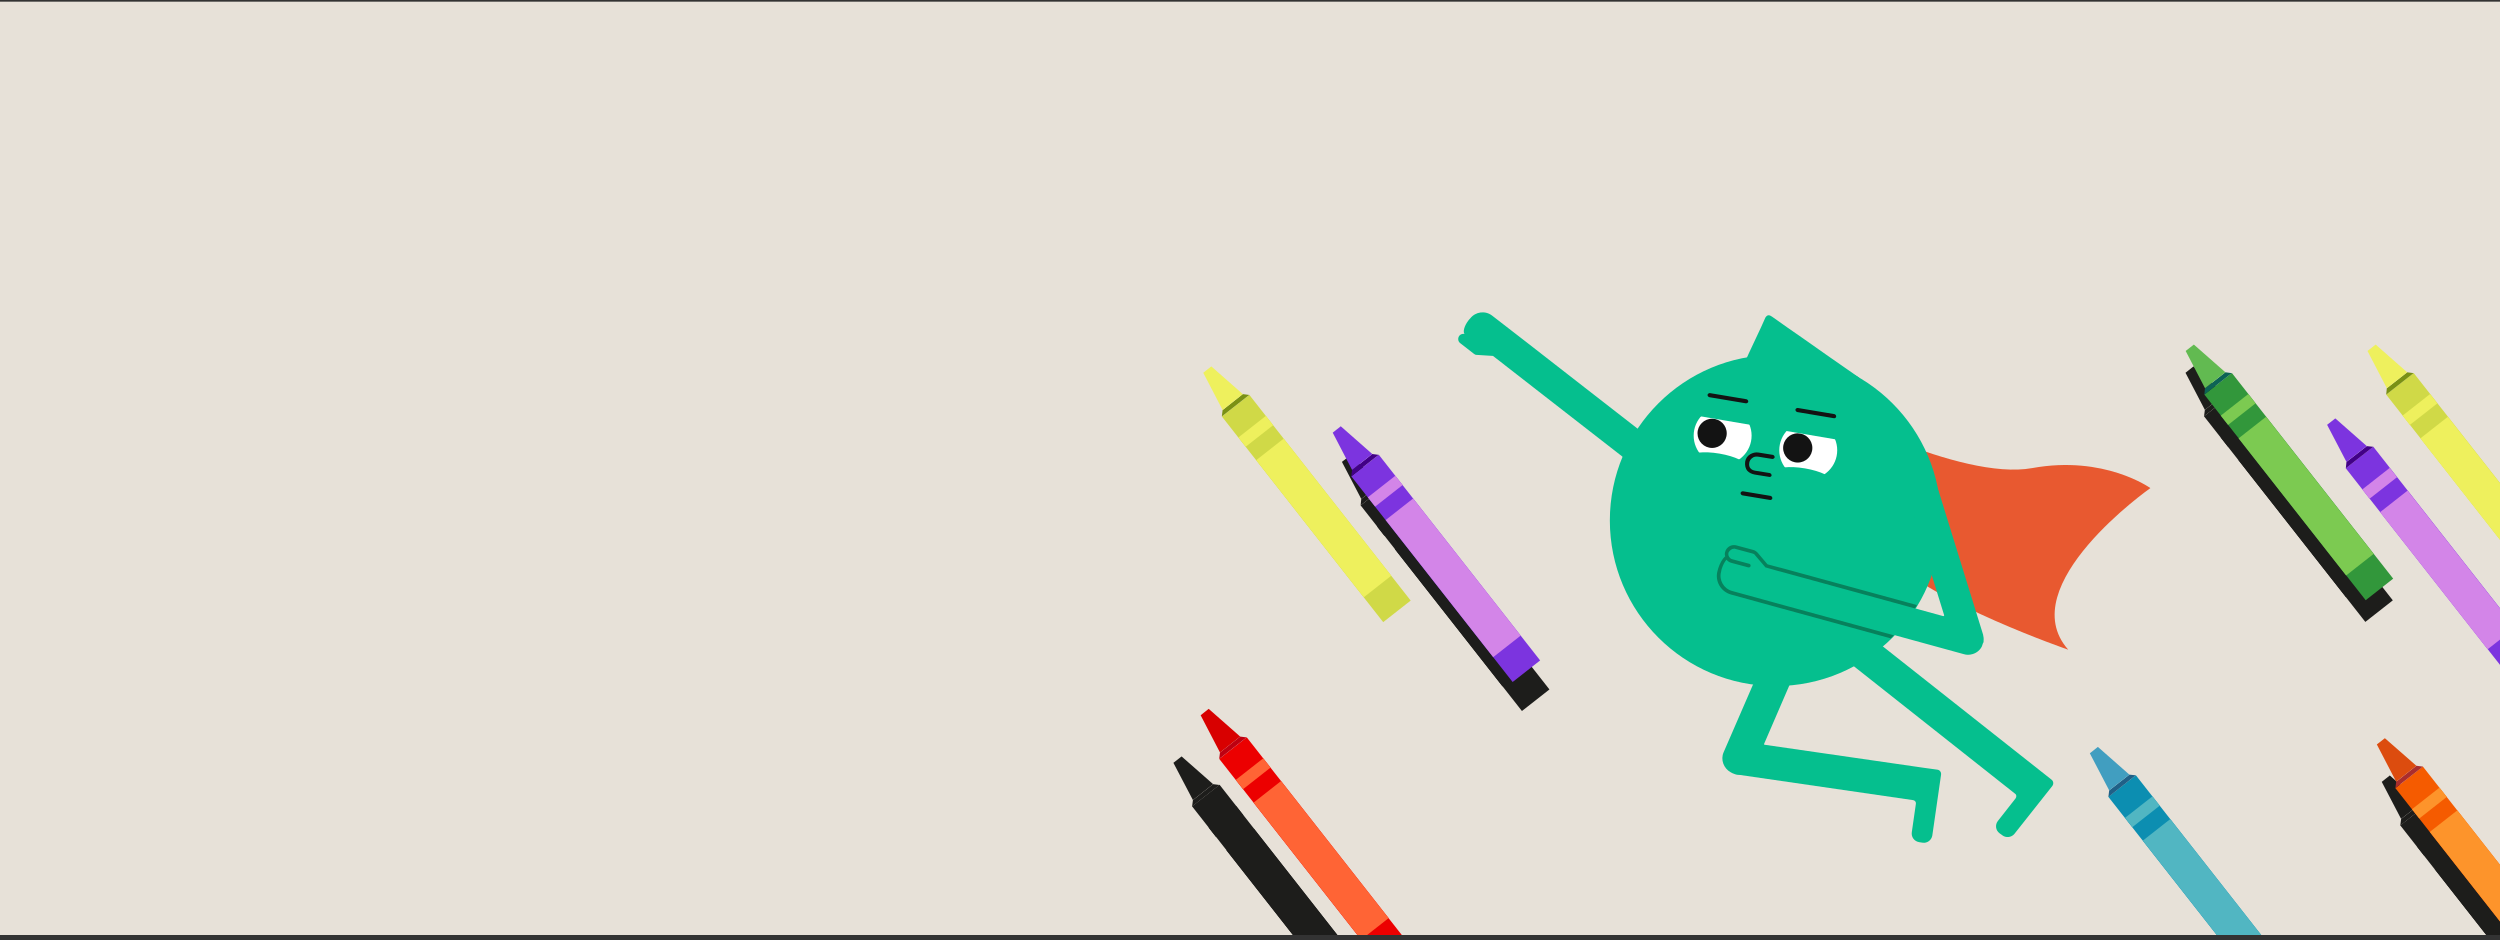 <svg width="375" height="141" viewBox="0 0 375 141" fill="none" xmlns="http://www.w3.org/2000/svg">
<rect x="0" y="0" width="375" height="141" fill="#333333" stroke="none"/>
<g clip-path="url(#clip0_3710_22975)">
<path d="M375 0.25H0V140.25H375V0.25Z" fill="#E7E1D8"/>
<path d="M182.933 117.711L178.808 120.947L203.008 151.797L207.133 148.561L182.933 117.711Z" fill="#1D1D1B"/>
<path d="M188.081 124.301L183.956 127.537L200.089 148.104L204.214 144.868L188.081 124.301Z" fill="#1D1D1B"/>
<path d="M185.41 120.891L181.285 124.127L182.378 125.521L186.503 122.286L185.41 120.891Z" fill="#1D1D1B"/>
<path d="M182.925 117.746L181.965 117.623L178.938 120.011L178.815 120.97L182.925 117.746Z" fill="#1D1D1B"/>
<path d="M178.938 120.01L176.009 114.423L177.239 113.463L181.965 117.623L178.938 120.01Z" fill="#1D1D1B"/>
<path d="M208.215 72.567L204.09 75.803L228.29 106.653L232.415 103.417L208.215 72.567Z" fill="#1D1D1B"/>
<path d="M213.363 79.157L209.238 82.393L225.371 102.959L229.496 99.723L213.363 79.157Z" fill="#1D1D1B"/>
<path d="M210.691 75.747L206.566 78.982L207.66 80.377L211.785 77.141L210.691 75.747Z" fill="#1D1D1B"/>
<path d="M208.203 72.581L207.243 72.482L204.191 74.845L204.093 75.805L208.203 72.581Z" fill="#1D1D1B"/>
<path d="M204.191 74.845L201.287 69.282L202.517 68.322L207.243 72.482L204.191 74.845Z" fill="#1D1D1B"/>
<path d="M364.161 120.565L360.036 123.801L384.236 154.651L388.361 151.415L364.161 120.565Z" fill="#1D1D1B"/>
<path d="M369.329 127.139L365.204 130.375L381.337 150.942L385.462 147.706L369.329 127.139Z" fill="#1D1D1B"/>
<path d="M366.657 123.729L362.532 126.965L363.626 128.359L367.751 125.123L366.657 123.729Z" fill="#1D1D1B"/>
<path d="M364.154 120.577L363.194 120.479L360.167 122.841L360.043 123.826L364.154 120.577Z" fill="#1D1D1B"/>
<path d="M360.167 122.841L357.262 117.278L358.468 116.318L363.194 120.478L360.167 122.841Z" fill="#1D1D1B"/>
<path d="M272.905 60.859C272.905 60.859 293.999 72.185 304.83 70.213C315.66 68.242 322.555 73.215 322.555 73.215C322.555 73.215 301.73 87.849 310.236 97.457C310.236 97.457 289.891 90.428 283.487 83.74C277.083 77.052 273.649 75.977 273.649 75.977L272.905 60.859Z" fill="#E85930"/>
<path d="M266.315 102.911C280.033 102.911 291.153 91.79 291.153 78.073C291.153 64.355 280.033 53.234 266.315 53.234C252.597 53.234 241.477 64.355 241.477 78.073C241.477 91.79 252.597 102.911 266.315 102.911Z" fill="#05BF8E"/>
<path d="M279.003 57.118C279.08 56.849 278.965 56.733 278.773 56.58C278.542 56.426 278.35 56.272 278.119 56.118C275.505 54.311 272.928 52.504 270.314 50.658C268.814 49.62 267.315 48.582 265.815 47.505C265.431 47.236 265.123 47.16 264.816 47.621C264.585 48.121 264.393 48.582 264.162 49.082C263.585 50.351 262.97 51.581 262.393 52.85C262.124 53.465 261.855 54.042 261.547 54.657C261.278 55.234 261.317 55.311 261.932 55.388C265.854 55.849 269.776 56.349 273.697 56.81C275.274 57.002 276.85 57.195 278.427 57.387C278.773 57.387 278.927 57.349 279.003 57.118Z" fill="#05BF8E"/>
<path d="M290.576 115.445L288.616 115.176L264.7 111.715C264.623 111.715 264.585 111.638 264.623 111.561L272.159 94.105C272.659 92.913 272.121 91.529 270.929 90.991L270.66 90.876C269.468 90.376 268.084 90.914 267.545 92.106L258.548 112.83C258.049 113.945 258.548 115.252 259.586 115.829C259.779 115.945 259.933 116.021 260.163 116.098C260.432 116.214 260.74 116.252 261.048 116.252L286.962 120.02C287.231 120.059 287.424 120.289 287.385 120.558L286.77 124.826C286.655 125.557 287.155 126.21 287.885 126.326L288.385 126.403C289.077 126.518 289.731 126.018 289.846 125.326L291.153 116.252C291.23 115.829 290.961 115.483 290.576 115.445Z" fill="#05BF8E"/>
<path d="M277.658 96.221L277.465 96.452C276.658 97.451 276.85 98.951 277.85 99.758L302.265 119.06C302.496 119.214 302.496 119.521 302.342 119.752L299.689 123.135C299.228 123.712 299.343 124.558 299.92 124.981L300.343 125.289C300.881 125.712 301.688 125.635 302.15 125.096L307.84 117.906C308.071 117.599 308.032 117.176 307.725 116.945L281.003 95.837C279.965 95.029 278.465 95.221 277.658 96.221Z" fill="#05BF8E"/>
<path d="M253.166 70.152L237.786 58.194L229.097 51.427L223.829 47.351C222.791 46.544 221.33 46.736 220.522 47.774C220.446 47.851 220.33 47.967 220.253 48.082C219.638 48.889 219.407 49.774 219.677 50.081C219.407 50.043 219.1 50.12 218.908 50.35C218.638 50.696 218.677 51.196 219.023 51.465L221.099 53.08C221.176 53.119 221.215 53.157 221.291 53.196C221.368 53.234 221.445 53.234 221.522 53.234L223.944 53.388L225.636 54.695L225.675 54.733L234.864 61.885L250.244 73.843C251.282 74.65 252.743 74.458 253.55 73.42C254.358 72.42 254.165 70.959 253.166 70.152Z" fill="#05BF8E"/>
<path d="M297.498 96.413C297.498 96.336 297.536 96.336 297.536 96.297V96.143C297.575 95.836 297.536 95.49 297.459 95.182L290.808 73.689C290.423 72.459 289.116 71.767 287.847 72.151C286.617 72.536 285.925 73.843 286.309 75.112L291.615 92.26C291.653 92.337 291.577 92.452 291.461 92.414L267.008 85.685H266.969L264.931 85.109L263.355 83.263C263.316 83.225 263.24 83.148 263.201 83.109C263.124 83.071 263.047 83.032 263.009 83.032L260.356 82.302C259.933 82.186 259.51 82.456 259.395 82.879C259.318 83.186 259.433 83.494 259.625 83.686C259.202 83.647 258.626 84.378 258.357 85.339C258.318 85.455 258.28 85.608 258.28 85.724C257.934 86.993 258.664 88.261 259.933 88.607L266.354 90.376L294.499 98.104C294.96 98.258 295.421 98.258 295.921 98.104C296.536 97.912 297.036 97.489 297.306 96.912V96.874C297.306 96.835 297.344 96.835 297.344 96.797V96.759C297.344 96.733 297.357 96.707 297.382 96.682V96.643C297.382 96.618 297.395 96.592 297.421 96.566V96.528C297.421 96.502 297.434 96.477 297.459 96.451V96.412C297.485 96.438 297.498 96.438 297.498 96.413Z" fill="#05BF8E"/>
<path d="M260.125 82.302C260.202 82.302 260.279 82.302 260.317 82.34L262.893 83.032C262.97 83.071 263.047 83.071 263.085 83.109C263.162 83.148 263.201 83.186 263.239 83.263L264.816 85.109L266.853 85.686H266.892L287.231 91.261C287.347 91.107 287.424 90.953 287.539 90.761L267.046 85.147H267.007L265.123 84.647L263.662 82.917C263.585 82.84 263.47 82.725 263.393 82.686C263.393 82.686 263.355 82.686 263.355 82.648C263.239 82.571 263.124 82.533 263.009 82.494L260.432 81.802C260.317 81.764 260.202 81.764 260.086 81.764C259.471 81.764 258.933 82.187 258.779 82.763C258.702 82.994 258.702 83.225 258.779 83.455C258.318 83.84 257.972 84.532 257.741 85.224C257.703 85.378 257.664 85.493 257.626 85.647C257.203 87.185 258.125 88.761 259.663 89.184L266.084 90.953L283.617 95.759C283.771 95.605 283.925 95.452 284.079 95.298L266.238 90.415L259.817 88.646C258.548 88.3 257.818 86.993 258.164 85.762C258.202 85.647 258.202 85.493 258.241 85.378C258.433 84.763 258.702 84.263 258.971 83.955C259.164 84.186 259.394 84.34 259.663 84.417L262.24 85.109C262.393 85.147 262.547 85.07 262.586 84.916C262.624 84.763 262.547 84.609 262.393 84.57L259.817 83.878C259.702 83.84 259.587 83.802 259.51 83.686C259.279 83.494 259.202 83.186 259.279 82.879C259.471 82.533 259.779 82.302 260.125 82.302Z" fill="#07815C"/>
<path d="M265.508 74.997L261.356 74.305C261.202 74.266 261.086 74.112 261.086 73.959C261.086 73.805 261.279 73.689 261.432 73.689L265.585 74.382C265.739 74.42 265.854 74.574 265.854 74.728C265.854 74.881 265.662 75.035 265.508 74.997Z" fill="#131313"/>
<path d="M258.395 69.689C260.795 69.689 262.74 67.744 262.74 65.345C262.74 62.945 260.795 61 258.395 61C255.995 61 254.05 62.945 254.05 65.345C254.05 67.744 255.995 69.689 258.395 69.689Z" fill="white"/>
<path d="M256.819 67.192C258.029 67.192 259.01 66.211 259.01 65C259.01 63.79 258.029 62.809 256.819 62.809C255.608 62.809 254.627 63.79 254.627 65C254.627 66.211 255.608 67.192 256.819 67.192Z" fill="#131313"/>
<path d="M271.237 71.881C273.636 71.881 275.582 69.936 275.582 67.536C275.582 65.137 273.636 63.191 271.237 63.191C268.837 63.191 266.892 65.137 266.892 67.536C266.892 69.936 268.837 71.881 271.237 71.881Z" fill="white"/>
<path d="M269.66 69.383C270.871 69.383 271.852 68.402 271.852 67.192C271.852 65.981 270.871 65 269.66 65C268.45 65 267.469 65.981 267.469 67.192C267.469 68.402 268.45 69.383 269.66 69.383Z" fill="#131313"/>
<path d="M261.991 70.022C262.108 69.331 260.286 68.444 257.921 68.041C255.555 67.638 253.542 67.871 253.425 68.562C253.307 69.252 255.129 70.139 257.494 70.542C259.86 70.945 261.873 70.712 261.991 70.022Z" fill="#05BF8E"/>
<path d="M274.823 72.24C274.941 71.549 273.119 70.663 270.753 70.26C268.388 69.856 266.375 70.09 266.257 70.78C266.139 71.471 267.962 72.358 270.327 72.761C272.692 73.164 274.705 72.931 274.823 72.24Z" fill="#05BF8E"/>
<path d="M265.393 71.536L263.24 71.19C262.778 71.113 262.394 70.921 262.124 70.651C261.817 70.305 261.702 69.806 261.778 69.229C261.855 68.767 262.124 68.383 262.509 68.152C262.893 67.921 263.355 67.806 263.778 67.883L265.931 68.229C266.085 68.268 266.2 68.421 266.2 68.575C266.2 68.729 266.008 68.844 265.854 68.844L263.701 68.498C263.393 68.46 263.086 68.498 262.855 68.691C262.624 68.844 262.432 69.114 262.394 69.383C262.317 69.767 262.394 70.075 262.586 70.267C262.778 70.498 263.086 70.575 263.316 70.613L265.47 70.959C265.623 70.998 265.739 71.151 265.739 71.305C265.739 71.459 265.546 71.574 265.393 71.536Z" fill="#131313"/>
<path d="M255.105 58.944L254.523 62.355L263.052 63.809L263.633 60.398L255.105 58.944Z" fill="#05BF8E"/>
<path d="M267.947 61.138L267.365 64.549L275.893 66.002L276.475 62.591L267.947 61.138Z" fill="#05BF8E"/>
<path d="M261.894 60.501L256.396 59.578C256.242 59.54 256.126 59.386 256.126 59.232C256.165 59.078 256.319 58.963 256.473 58.963L261.971 59.886C262.125 59.924 262.24 60.078 262.24 60.232C262.24 60.386 262.048 60.501 261.894 60.501Z" fill="#131313"/>
<path d="M275.082 62.731L269.584 61.809C269.43 61.77 269.314 61.616 269.314 61.462C269.314 61.309 269.507 61.193 269.66 61.193L275.159 62.116C275.313 62.155 275.428 62.308 275.428 62.462C275.428 62.616 275.274 62.77 275.082 62.731Z" fill="#131313"/>
<path d="M187.403 59.235L183.278 62.471L207.478 93.32L211.603 90.085L187.403 59.235Z" fill="#D0D947"/>
<path d="M192.555 65.792L188.43 69.027L204.563 89.594L208.688 86.358L192.555 65.792Z" fill="#EEF05D"/>
<path d="M189.883 62.381L185.758 65.617L186.852 67.011L190.977 63.776L189.883 62.381Z" fill="#EEF05D"/>
<path d="M187.38 59.24L186.42 59.117L183.393 61.505L183.27 62.465L187.38 59.24Z" fill="#7A9114"/>
<path d="M183.393 61.504L180.488 55.917L181.694 54.957L186.42 59.117L183.393 61.504Z" fill="#EEF05D"/>
<path d="M362.049 55.946L357.924 59.182L382.124 90.031L386.249 86.796L362.049 55.946Z" fill="#D0D947"/>
<path d="M367.182 62.518L363.057 65.754L379.19 86.32L383.315 83.085L367.182 62.518Z" fill="#EEF05D"/>
<path d="M364.51 59.108L360.385 62.344L361.479 63.738L365.603 60.502L364.51 59.108Z" fill="#EEF05D"/>
<path d="M362.037 55.967L361.077 55.844L358.025 58.231L357.927 59.191L362.037 55.967Z" fill="#7A9114"/>
<path d="M358.025 58.231L355.121 52.644L356.351 51.684L361.077 55.843L358.025 58.231Z" fill="#EEF05D"/>
<path d="M187.009 110.596L182.884 113.832L207.084 144.682L211.209 141.446L187.009 110.596Z" fill="#EC0000"/>
<path d="M192.161 117.153L188.036 120.389L204.169 140.955L208.294 137.719L192.161 117.153Z" fill="#FF6435"/>
<path d="M189.489 113.743L185.364 116.979L186.458 118.373L190.583 115.137L189.489 113.743Z" fill="#FF6435"/>
<path d="M186.986 110.609L186.027 110.486L182.999 112.874L182.876 113.834L186.986 110.609Z" fill="#BD0011"/>
<path d="M182.999 112.873L180.095 107.286L181.301 106.326L186.027 110.486L182.999 112.873Z" fill="#D80000"/>
<path d="M363.428 114.977L359.303 118.213L383.503 149.063L387.628 145.827L363.428 114.977Z" fill="#F55B00"/>
<path d="M368.595 121.553L364.47 124.789L380.603 145.356L384.728 142.12L368.595 121.553Z" fill="#FD942B"/>
<path d="M365.923 118.143L361.798 121.379L362.892 122.773L367.017 119.537L365.923 118.143Z" fill="#FD942B"/>
<path d="M363.44 114.988L362.456 114.865L359.428 117.253L359.305 118.213L363.44 114.988Z" fill="#AA2D2D"/>
<path d="M359.428 117.253L356.524 111.666L357.73 110.73L362.456 114.866L359.428 117.253Z" fill="#DC4C0F"/>
<path d="M320.375 116.284L316.25 119.52L340.45 150.369L344.575 147.134L320.375 116.284Z" fill="#0C8EB1"/>
<path d="M325.543 122.86L321.418 126.096L337.551 146.662L341.676 143.426L325.543 122.86Z" fill="#51B6C2"/>
<path d="M322.871 119.45L318.746 122.686L319.84 124.08L323.965 120.844L322.871 119.45Z" fill="#51B6C2"/>
<path d="M320.366 116.294L319.406 116.195L316.379 118.558L316.256 119.543L320.366 116.294Z" fill="#206087"/>
<path d="M316.379 118.558L313.475 112.995L314.681 112.035L319.406 116.195L316.379 118.558Z" fill="#419EC0"/>
<path d="M206.82 68.213L202.695 71.449L226.895 102.299L231.02 99.063L206.82 68.213Z" fill="#7C34DF"/>
<path d="M211.973 74.77L207.848 78.006L223.981 98.572L228.106 95.337L211.973 74.77Z" fill="#D385E8"/>
<path d="M209.301 71.36L205.176 74.596L206.27 75.99L210.394 72.754L209.301 71.36Z" fill="#D385E8"/>
<path d="M206.8 68.225L205.84 68.102L202.813 70.489L202.689 71.449L206.8 68.225Z" fill="#420087"/>
<path d="M202.813 70.489L199.908 64.901L201.114 63.941L205.84 68.101L202.813 70.489Z" fill="#7C34DF"/>
<path d="M334.724 59.202L330.599 62.438L354.799 93.287L358.923 90.052L334.724 59.202Z" fill="#1D1D1B"/>
<path d="M339.891 65.778L335.766 69.014L351.899 89.58L356.024 86.344L339.891 65.778Z" fill="#1D1D1B"/>
<path d="M337.22 62.368L333.095 65.603L334.189 66.998L338.313 63.762L337.22 62.368Z" fill="#1D1D1B"/>
<path d="M334.716 59.216L333.756 59.117L330.729 61.48L330.605 62.44L334.716 59.216Z" fill="#1D1D1B"/>
<path d="M330.729 61.48L327.824 55.917L329.03 54.957L333.756 59.117L330.729 61.48Z" fill="#1D1D1B"/>
<path d="M334.777 55.946L330.652 59.182L354.852 90.031L358.977 86.796L334.777 55.946Z" fill="#32973B"/>
<path d="M339.911 62.518L335.786 65.754L351.919 86.32L356.044 83.085L339.911 62.518Z" fill="#7CCA51"/>
<path d="M337.239 59.108L333.114 62.344L334.208 63.738L338.332 60.502L337.239 59.108Z" fill="#7CCA51"/>
<path d="M334.765 55.967L333.805 55.844L330.753 58.231L330.655 59.191L334.765 55.967Z" fill="#0C6355"/>
<path d="M330.753 58.231L327.849 52.644L329.079 51.684L333.805 55.843L330.753 58.231Z" fill="#62BA51"/>
<path d="M355.988 67.001L351.863 70.236L376.063 101.086L380.188 97.85L355.988 67.001Z" fill="#7C34DF"/>
<path d="M361.136 73.59L357.011 76.826L373.144 97.393L377.269 94.157L361.136 73.59Z" fill="#D385E8"/>
<path d="M358.464 70.18L354.339 73.416L355.433 74.81L359.558 71.575L358.464 70.18Z" fill="#D385E8"/>
<path d="M355.983 67.018L355.023 66.92L351.971 69.283L351.872 70.243L355.983 67.018Z" fill="#420087"/>
<path d="M351.97 69.282L349.066 63.72L350.297 62.76L355.022 66.919L351.97 69.282Z" fill="#7C34DF"/>
</g>
<defs>
<clipPath id="clip0_3710_22975">
<rect width="375" height="140" fill="white" transform="translate(0 0.25)"/>
</clipPath>
</defs>
</svg>
